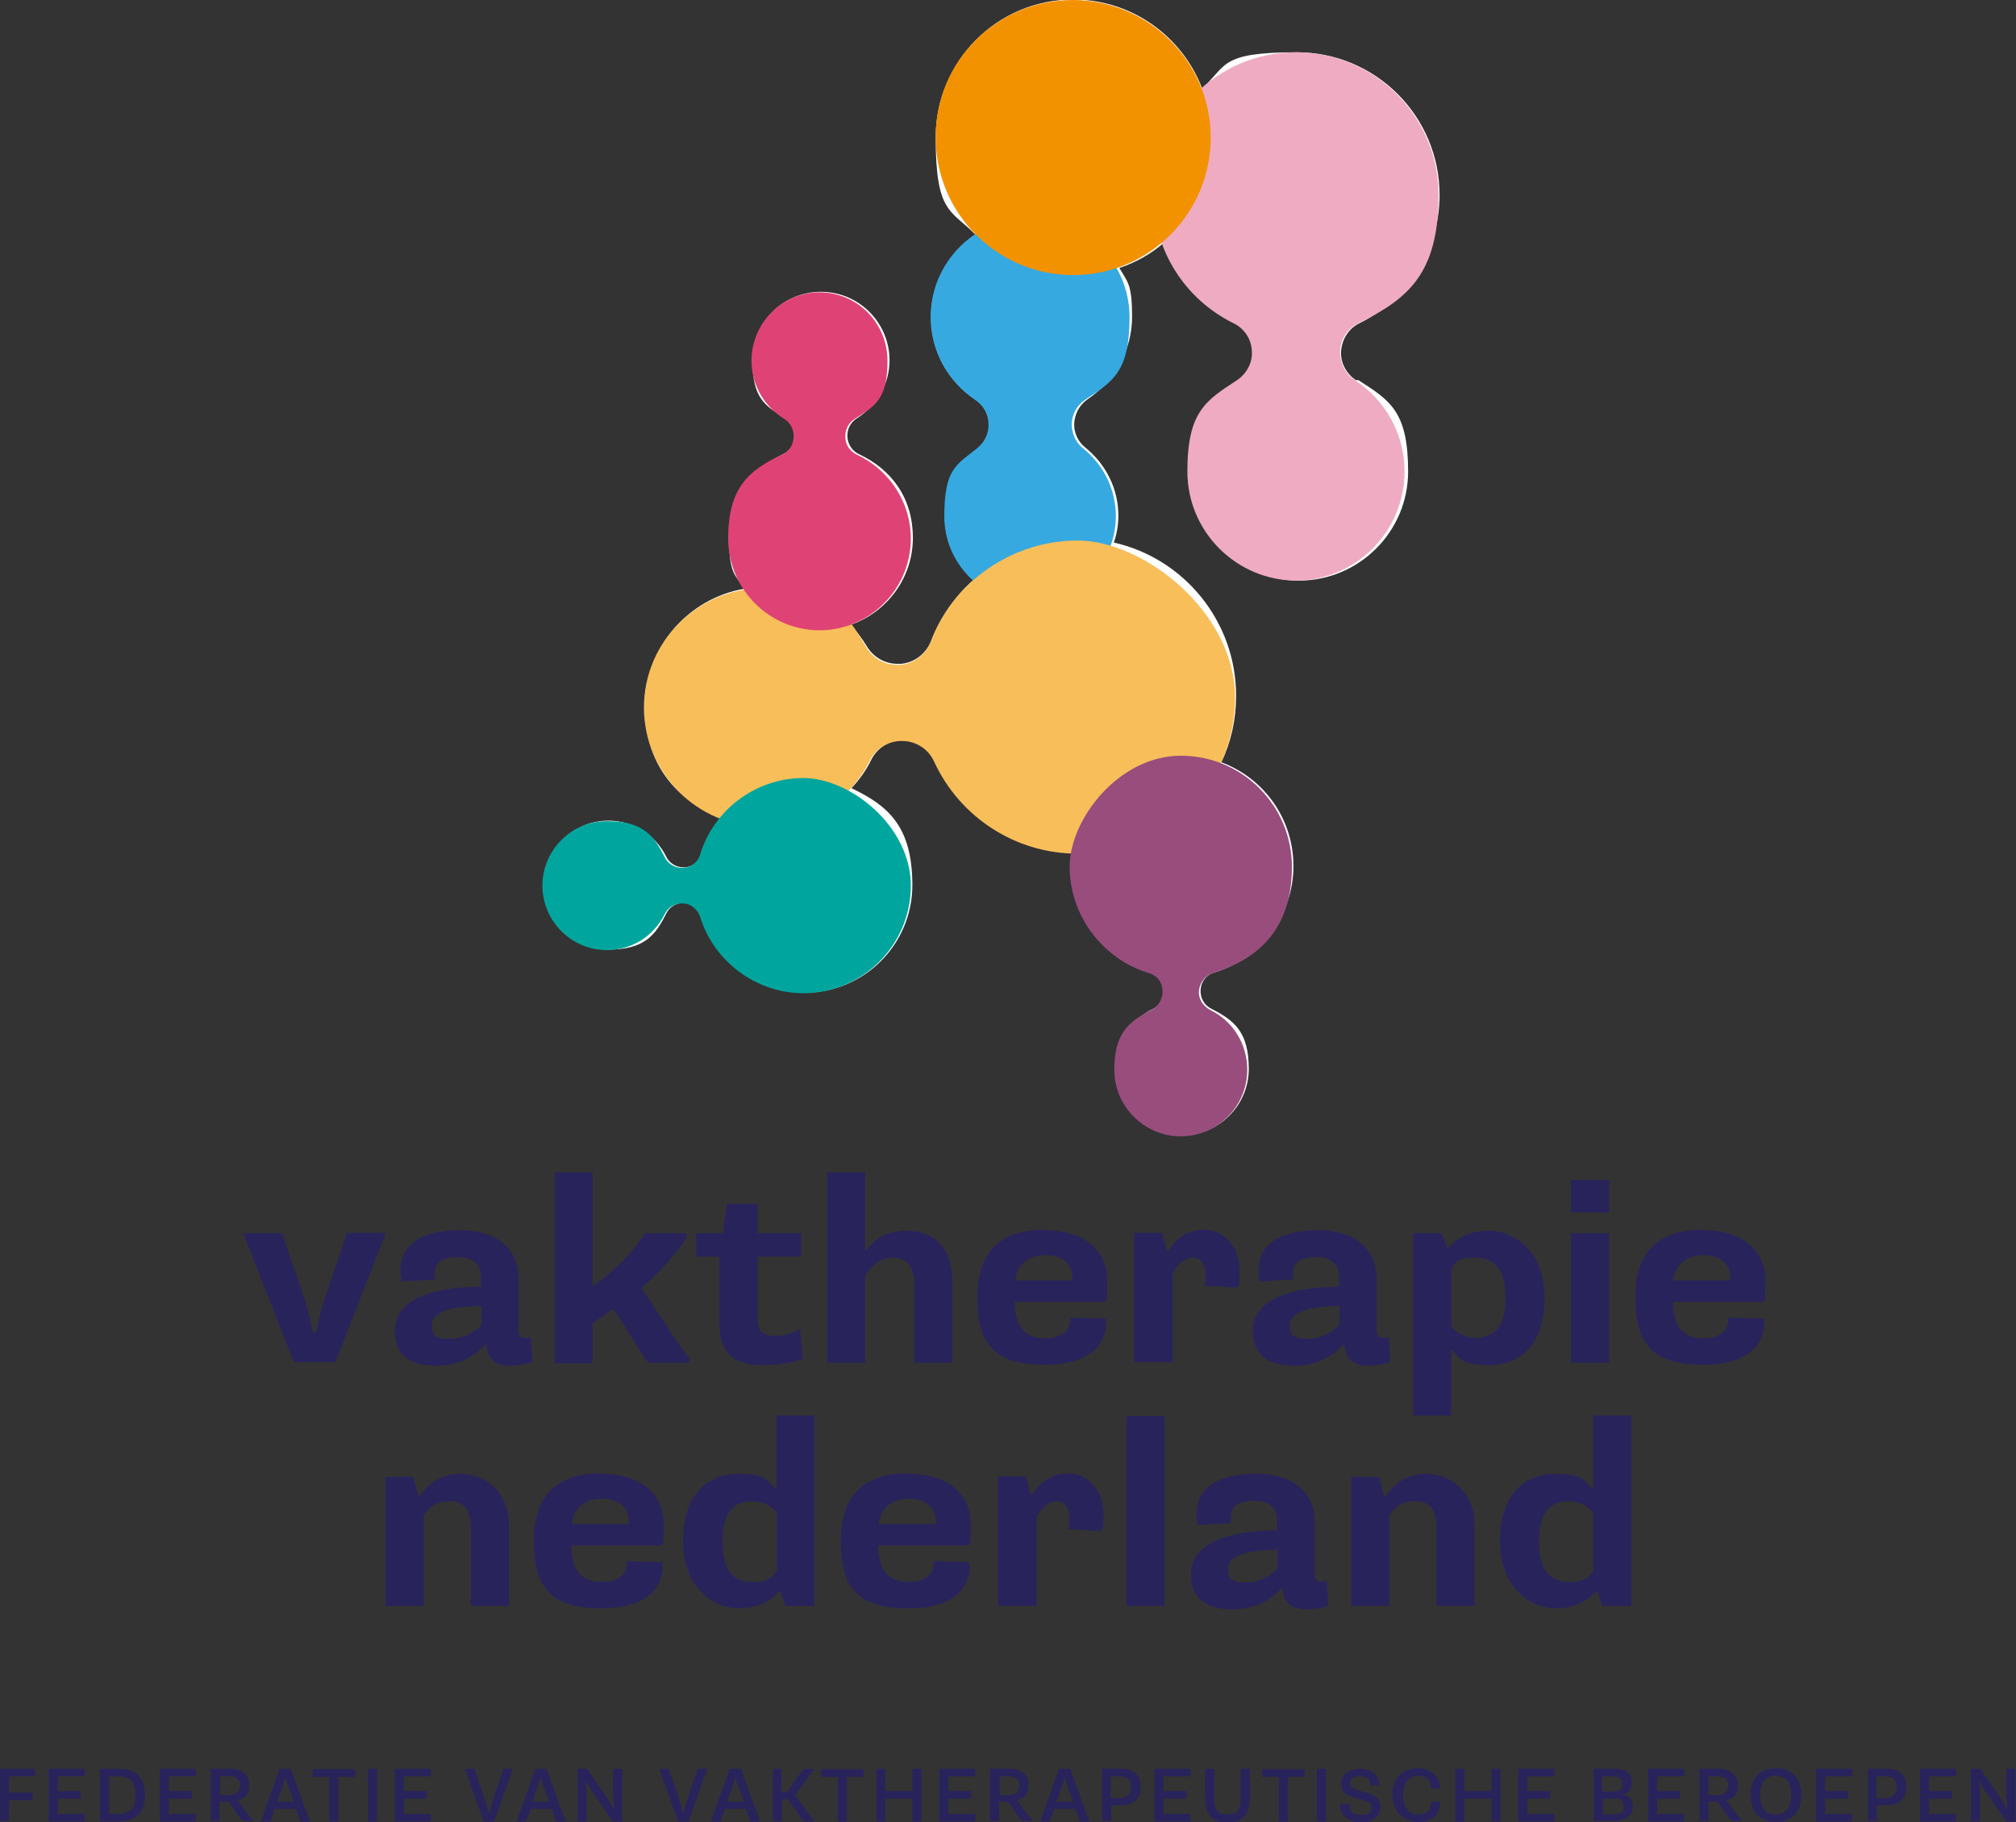 <?xml version="1.0" encoding="UTF-8"?>
<svg xmlns="http://www.w3.org/2000/svg" version="1.1" viewBox="0 0 397.3 359">
  <rect x="0" y="0" width="397.3" height="359" fill="#333333" stroke="none"/>
  <defs>
    <style>
      .cls-1 {
        fill: #36a9e1;
      }

      .cls-1, .cls-2, .cls-3, .cls-4, .cls-5, .cls-6, .cls-7, .cls-8, .cls-9 {
        stroke-width: 0px;
      }

      .cls-2 {
        fill: #df4375;
      }

      .cls-10 {
        mix-blend-mode: multiply;
      }

      .cls-3 {
        fill: #00a69d;
      }

      .cls-4 {
        fill: #984d7d;
      }

      .cls-5 {
        fill: #efabc2;
      }

      .cls-6 {
        fill: #f39200;
      }

      .cls-7 {
        fill: #f8be5a;
      }

      .cls-11 {
        isolation: isolate;
      }

      .cls-8 {
        fill: #29235c;
      }

      .cls-9 {
        fill: #fff;
      }
    </style>
  </defs>
  <g class="cls-11">
    <g id="Laag_1" data-name="Laag 1">
      <g>
        <path class="cls-9" d="M267.2,74.9c-1.9-1.3-3.1-3.5-2.9-5.8s1.5-4.4,3.6-5.4c9.7-4.8,15.8-14.5,15.8-25.3,0-15.5-12.6-28.1-28.1-28.1s-13.7,2.7-18.7,7.1c-3.9-10.2-13.8-17.5-25.4-17.5h0c-15,0-27.1,12.2-27.1,27.2s3,14.2,7.8,19.1c-5.2,3.5-8.7,9.5-8.7,16.3s3.3,12.6,8.8,16.3c1.6,1,2.5,2.8,2.6,4.7s-.8,3.7-2.2,4.8c-4.1,3.3-6.5,8.1-6.5,13.4s2.2,9.4,5.6,12.6c-3.6,3.2-6.5,7.3-8.3,12-1,2.5-3.3,4.3-6,4.5-.2,0-.4,0-.6,0-2.5,0-4.8-1.3-6.1-3.5-.9-1.5-2-2.9-3.1-4.2,7.1-2.5,12.2-9.2,12.2-17.1s-4.2-13.5-10.6-16.5c-1.3-.6-2.2-1.9-2.3-3.4-.1-1.5.6-2.9,1.9-3.7,4-2.5,6.4-6.8,6.4-11.4,0-7.4-6-13.5-13.5-13.5s-13.5,6-13.5,13.5,2.4,8.9,6.4,11.4c1.3.8,2,2.2,1.9,3.7,0,1.5-1,2.8-2.3,3.4-6.4,3-10.6,9.4-10.6,16.5s1.1,7.1,3,10c-11.1,1.9-19.6,11.6-19.6,23.2s6.3,18.5,15,21.9c-1.7,2.1-3,4.5-3.8,7.1-.5,1.5-1.8,2.6-3.3,2.7,0,0-.2,0-.3,0-1.4,0-2.8-.8-3.4-2.1-2.2-4.4-6.5-7.1-11.4-7.1-7,0-12.7,5.7-12.7,12.7s5.7,12.7,12.7,12.7,9.2-2.7,11.4-7.1c.6-1.3,2-2.1,3.4-2.1s.2,0,.3,0c1.5.1,2.9,1.2,3.3,2.7,2.7,8.8,11,15,20.3,15h0c11.7,0,21.2-9.5,21.2-21.2s-4.9-15.7-12-19.1c1.5-1.6,2.9-3.5,3.9-5.6,1.2-2.4,3.7-3.9,6.3-3.9h.1c2.7,0,5.2,1.7,6.3,4.1,4.9,10.6,15.3,17.6,26.9,18.1-.1.9-.2,1.8-.2,2.7,0,9.5,6.4,18.1,15.5,20.9,1.5.5,2.6,1.8,2.8,3.4.1,1.6-.7,3.1-2.2,3.8-4.5,2.2-7.3,6.7-7.3,11.8,0,7.2,5.9,13.1,13.1,13.1s13.1-5.9,13.1-13.1-2.8-9.5-7.3-11.8c-1.5-.7-2.3-2.2-2.2-3.8.1-1.6,1.2-3,2.8-3.4,9.1-2.8,15.5-11.4,15.5-20.9s-5.9-17.4-14.2-20.5c1.9-4,2.9-8.4,2.9-13.1,0-14.7-10.3-27.1-24.1-30.2.6-1.7.9-3.5.9-5.3,0-5.2-2.4-10.1-6.5-13.4-1.5-1.2-2.3-3-2.2-4.8s1-3.6,2.6-4.7c5.5-3.7,8.8-9.8,8.8-16.3s-.9-6.8-2.5-9.6c3.3-1.1,6.3-2.8,8.8-5,2.4,6.8,7.4,12.5,14.2,15.9,2.1,1,3.5,3.1,3.6,5.4.1,2.3-1,4.5-2.9,5.8-6.1,4-9.8,10.7-9.8,18,0,11.8,9.6,21.5,21.5,21.5,11.8,0,21.5-9.6,21.5-21.5s-3.6-14-9.8-18Z"/>
        <polygon class="cls-9" points="255.5 114.4 255.5 114.4 255.5 114.4 255.5 114.4"/>
      </g>
      <g class="cls-10">
        <path class="cls-1" d="M203.1,118.7c-9.4,0-17-7.6-17-17s2.4-10.1,6.5-13.4c1.5-1.2,2.3-3,2.2-4.8,0-1.9-1-3.6-2.6-4.7-5.5-3.7-8.8-9.8-8.8-16.3,0-10.8,8.8-19.6,19.6-19.6s19.6,8.8,19.6,19.6-3.3,12.7-8.8,16.3c-1.6,1.1-2.5,2.8-2.6,4.7,0,1.9.8,3.7,2.2,4.8,4.1,3.3,6.5,8.1,6.5,13.4,0,9.4-7.6,17-17,17h0Z"/>
      </g>
      <g class="cls-10">
        <path class="cls-7" d="M212.3,168.2c-12.1,0-23.1-7.1-28.2-18.1-1.1-2.5-3.6-4.1-6.3-4.1h-.1c-2.7,0-5.1,1.5-6.3,3.9-4,8-12.1,13-21,13-13,0-23.5-10.6-23.5-23.5s10.6-23.5,23.5-23.5,16.1,4.4,20.3,11.6c1.3,2.2,3.6,3.5,6.1,3.5s.4,0,.6,0c2.7-.2,5-2,6-4.5,4.5-12,16.2-20,29-20s31,13.9,31,31-13.9,31-31,31h0Z"/>
      </g>
      <g class="cls-10">
        <path class="cls-2" d="M161.6,124.2c-10,0-18.1-8.1-18.1-18.1s4.1-13.5,10.6-16.5c1.4-.6,2.2-1.9,2.3-3.4s-.6-2.9-1.9-3.7c-4-2.5-6.4-6.8-6.4-11.4,0-7.4,6-13.5,13.4-13.5s13.4,6,13.4,13.5-2.4,8.9-6.4,11.4c-1.3.8-2,2.2-1.9,3.7,0,1.5,1,2.8,2.3,3.4,6.4,3,10.6,9.4,10.6,16.5,0,10-8.1,18.1-18.1,18.1h0Z"/>
      </g>
      <g class="cls-10">
        <path class="cls-5" d="M255.5,114.4c-11.8,0-21.5-9.6-21.5-21.5s3.7-14,9.8-18c1.9-1.3,3.1-3.5,2.9-5.8-.1-2.3-1.5-4.4-3.6-5.4-9.7-4.8-15.8-14.5-15.8-25.3,0-15.5,12.6-28.1,28.1-28.1s28.1,12.6,28.1,28.1-6,20.5-15.8,25.3c-2.1,1-3.5,3.1-3.6,5.4-.1,2.3,1,4.5,2.9,5.8,6.1,4,9.8,10.7,9.8,18,0,11.8-9.6,21.5-21.5,21.5h0Z"/>
      </g>
      <g class="cls-10">
        <path class="cls-4" d="M232.7,223.9c-7.2,0-13.1-5.9-13.1-13.1s2.8-9.5,7.3-11.8c1.4-.7,2.3-2.2,2.2-3.9s-1.2-3-2.8-3.4c-9.1-2.8-15.5-11.4-15.5-20.9s9.8-21.9,21.9-21.9,21.9,9.8,21.9,21.9-6.4,18.1-15.5,20.9c-1.5.5-2.6,1.8-2.8,3.4s.7,3.1,2.2,3.9c4.5,2.2,7.3,6.7,7.3,11.8,0,7.2-5.9,13.1-13.1,13.1h0Z"/>
      </g>
      <g class="cls-10">
        <path class="cls-3" d="M158.3,195.7c-9.2,0-17.6-6.2-20.3-15-.5-1.5-1.8-2.6-3.3-2.7-.1,0-.2,0-.3,0-1.4,0-2.8.8-3.4,2.1-2.2,4.4-6.5,7.1-11.4,7.1-7,0-12.7-5.7-12.7-12.7s5.7-12.7,12.7-12.7,9.2,2.7,11.4,7.1c.6,1.3,2,2.1,3.4,2.1s.2,0,.3,0c1.6-.1,2.9-1.2,3.3-2.7,2.7-8.8,11-15,20.3-15s21.2,9.5,21.2,21.2-9.5,21.2-21.2,21.2h0Z"/>
      </g>
      <g class="cls-10">
        <path class="cls-6" d="M211.4,0h0C226.4,0,238.6,12.2,238.6,27.1h0c0,15-12.2,27.1-27.1,27.1h0c-15,0-27.1-12.2-27.1-27.1h0C184.3,12.2,196.4,0,211.4,0Z"/>
      </g>
      <path class="cls-8" d="M0,348.5h6.9v1.5H1.8v3.2h4.6v1.5H1.8v4.1H0v-10.4h0Z"/>
      <path class="cls-8" d="M9.6,348.5h7.1v1.5h-5.3v2.9h4.5v1.5h-4.5v3h5.3v1.5h-7.1s0-10.4,0-10.4Z"/>
      <path class="cls-8" d="M19.7,348.5h3.7c3.4,0,5.2,1.8,5.2,5.2s-1.8,5.2-5.2,5.2h-3.7v-10.4h0ZM23.3,357.4c2.4,0,3.4-1.2,3.4-3.7s-1-3.7-3.4-3.7h-1.8v7.4h1.8Z"/>
      <path class="cls-8" d="M31.5,348.5h7.1v1.5h-5.3v2.9h4.5v1.5h-4.5v3h5.3v1.5h-7.1s0-10.4,0-10.4Z"/>
      <path class="cls-8" d="M41.6,348.5h3.6c2.6,0,3.9,1.2,3.9,3.2s-.9,2.7-2.3,3h0c.6.7,2.6,3.7,3.1,3.9v.2h-2c-.6-.3-2.5-3.5-3-3.8h-1.6v3.8h-1.8v-10.4h0ZM45.1,353.7c1.6,0,2.2-.8,2.2-1.9s-.7-1.8-2.2-1.8h-1.7v3.7h1.7,0Z"/>
      <path class="cls-8" d="M55.1,348.5h2.2l3.8,10.4h-1.9l-.9-2.5h-4.1l-.9,2.5h-1.9l3.7-10.4ZM57.9,355l-1.1-3c-.2-.5-.4-1.1-.5-1.8h-.1c-.2.7-.3,1.3-.5,1.8l-1.1,3h3.3Z"/>
      <path class="cls-8" d="M64.9,350.1h-3.3v-1.5h8.4v1.5h-3.3v8.8h-1.8s0-8.8,0-8.8Z"/>
      <path class="cls-8" d="M72.5,348.5h1.8v10.4h-1.8v-10.4Z"/>
      <path class="cls-8" d="M77.8,348.5h7.1v1.5h-5.3v2.9h4.5v1.5h-4.5v3h5.3v1.5h-7.1v-10.4Z"/>
      <path class="cls-8" d="M91.6,348.5h1.9l2,5.9c.3.9.5,1.7.8,2.7h.2c.2-1,.4-1.8.7-2.7l2-5.9h1.9l-3.7,10.4h-2.1l-3.7-10.4h0Z"/>
      <path class="cls-8" d="M105.5,348.5h2.2l3.8,10.4h-1.9l-.9-2.5h-4.1l-.9,2.5h-1.9s3.7-10.4,3.7-10.4ZM108.2,355l-1.1-3c-.2-.5-.4-1.1-.5-1.8h-.1c-.2.7-.3,1.3-.5,1.8l-1.1,3h3.3Z"/>
      <path class="cls-8" d="M113.9,348.5h1.8l4.1,6c.4.5.8,1.3,1.1,1.9h.1c0-.8-.2-1.7-.2-2.3v-5.6h1.8v10.4h-1.8l-4.1-5.9c-.4-.6-.8-1.3-1.2-2h-.1c.1.7.2,1.6.2,2.4v5.5h-1.8v-10.4h0Z"/>
      <path class="cls-8" d="M129.9,348.5h1.9l2,5.9c.3.9.5,1.7.8,2.7h.2c.2-1,.4-1.8.7-2.7l2-5.9h1.9l-3.7,10.4h-2.1l-3.7-10.4h0Z"/>
      <path class="cls-8" d="M143.8,348.5h2.2l3.8,10.4h-1.9l-.9-2.5h-4.1l-.9,2.5h-1.9l3.7-10.4h0ZM146.6,355l-1.1-3c-.2-.5-.4-1.1-.5-1.8h-.1c-.2.7-.3,1.3-.5,1.8l-1.1,3h3.3,0Z"/>
      <path class="cls-8" d="M152.2,348.5h1.8v4.6h1.1c.3-.5,3-4.3,3.3-4.6h2v.2c-.3.3-3.3,4.5-3.7,5,.4.4,3.3,4.7,3.8,5v.2h-2.1c-.3-.2-2.8-4.1-3.2-4.4h-1.1v4.4h-1.8v-10.4h0Z"/>
      <path class="cls-8" d="M165.1,350.1h-3.3v-1.5h8.4v1.5h-3.3v8.8h-1.8v-8.8Z"/>
      <path class="cls-8" d="M172.7,348.5h1.8v4.4h5.3v-4.4h1.8v10.4h-1.8v-4.5h-5.3v4.5h-1.8v-10.4Z"/>
      <path class="cls-8" d="M185.1,348.5h7.1v1.5h-5.3v2.9h4.5v1.5h-4.5v3h5.3v1.5h-7.1v-10.4Z"/>
      <path class="cls-8" d="M195.2,348.5h3.6c2.6,0,3.9,1.2,3.9,3.2s-.9,2.7-2.3,3h0c.6.7,2.6,3.7,3.1,3.9v.2h-2c-.6-.3-2.5-3.5-3-3.8h-1.6v3.8h-1.8v-10.4h0ZM198.7,353.7c1.6,0,2.2-.8,2.2-1.9s-.6-1.8-2.2-1.8h-1.7v3.7h1.7Z"/>
      <path class="cls-8" d="M208.7,348.5h2.2l3.8,10.4h-1.9l-.9-2.5h-4.1l-.9,2.5h-1.9l3.7-10.4h0ZM211.5,355l-1.1-3c-.2-.5-.4-1.1-.5-1.8h-.1c-.2.7-.3,1.3-.5,1.8l-1.1,3h3.3,0Z"/>
      <path class="cls-8" d="M217.1,348.5h3.8c2.8,0,3.9,1.5,3.9,3.6s-1.1,3.6-3.9,3.6h-1.9v3.1h-1.8v-10.4ZM220.6,354.3c1.7,0,2.3-1,2.3-2.2s-.6-2.1-2.3-2.1h-1.7v4.3h1.7Z"/>
      <path class="cls-8" d="M227.5,348.5h7.1v1.5h-5.3v2.9h4.5v1.5h-4.5v3h5.3v1.5h-7.1v-10.4Z"/>
      <path class="cls-8" d="M237.5,348.5h1.8v5.7c0,2.6.8,3.3,2.6,3.3s2.6-.8,2.6-3.3v-5.7h1.8v5.8c0,3.5-1.6,4.8-4.4,4.8s-4.4-1.2-4.4-4.8v-5.8h0Z"/>
      <path class="cls-8" d="M252,350.1h-3.3v-1.5h8.4v1.5h-3.3v8.8h-1.8v-8.8Z"/>
      <path class="cls-8" d="M259.5,348.5h1.8v10.4h-1.8v-10.4Z"/>
      <path class="cls-8" d="M266,355.4v.4c0,.9.5,1.8,2.2,1.8s2.1-.6,2.1-1.5-.4-1-1.4-1.3l-2.1-.6c-1.4-.4-2.5-1.2-2.5-2.8s1.3-2.9,3.8-2.9,3.7,1.7,3.7,2.8,0,.4,0,.5h-1.8c0-.1,0-.2,0-.3,0-.8-.4-1.5-2-1.5s-1.9.6-1.9,1.4.6,1.1,1.4,1.3l2.1.6c1.6.5,2.5,1.3,2.5,2.8s-1.4,3-4,3-4-1.9-4-3.1,0-.3,0-.5h1.8s0,0,0,0Z"/>
      <path class="cls-8" d="M276.5,353.7c0,2.5,1.2,3.8,3,3.8s2.5-.9,2.5-2.3v-.2h1.8c0,.1,0,.3,0,.4,0,2.4-1.8,3.6-4.4,3.6s-5-1.9-5-5.3,2-5.3,5-5.3,4.4,2.2,4.4,3.5,0,.3,0,.5h-1.8c0,0,0-.2,0-.2,0-1.4-.9-2.3-2.5-2.3s-3,1.3-3,3.8h0Z"/>
      <path class="cls-8" d="M286.8,348.5h1.8v4.4h5.3v-4.4h1.8v10.4h-1.8v-4.5h-5.3v4.5h-1.8v-10.4Z"/>
      <path class="cls-8" d="M299.2,348.5h7.1v1.5h-5.3v2.9h4.5v1.5h-4.5v3h5.3v1.5h-7.1v-10.4Z"/>
      <path class="cls-8" d="M314,348.5h4c2.4,0,3.6.8,3.6,2.7s-1,2.1-1.7,2.3h0c.8.2,1.9.8,1.9,2.5s-1.3,2.8-3.8,2.8h-3.9v-10.4h0ZM317.6,353c1.7,0,2.1-.5,2.1-1.5s-.5-1.5-2-1.5h-2v3h1.8ZM317.8,357.5c1.5,0,2.2-.4,2.2-1.6s-.6-1.5-2.3-1.5h-1.8v3.1h2,0Z"/>
      <path class="cls-8" d="M324.8,348.5h7.1v1.5h-5.3v2.9h4.5v1.5h-4.5v3h5.3v1.5h-7.1v-10.4Z"/>
      <path class="cls-8" d="M334.9,348.5h3.6c2.6,0,4,1.2,4,3.2s-.9,2.7-2.3,3h0c.6.7,2.6,3.7,3.1,3.9v.2h-2c-.6-.3-2.5-3.5-3-3.8h-1.6v3.8h-1.8v-10.4h0ZM338.4,353.7c1.6,0,2.2-.8,2.2-1.9s-.6-1.8-2.2-1.8h-1.7v3.7h1.7Z"/>
      <path class="cls-8" d="M345,353.7c0-3.4,1.8-5.3,5-5.3s5,2,5,5.3-1.8,5.3-5,5.3-5-2-5-5.3ZM353,353.7c0-2.5-1-3.8-3.1-3.8s-3,1.3-3,3.8,1,3.8,3,3.8,3.1-1.3,3.1-3.8Z"/>
      <path class="cls-8" d="M357.9,348.5h7.1v1.5h-5.3v2.9h4.5v1.5h-4.5v3h5.3v1.5h-7.1v-10.4Z"/>
      <path class="cls-8" d="M368,348.5h3.8c2.8,0,3.9,1.5,3.9,3.6s-1.1,3.6-3.9,3.6h-1.9v3.1h-1.8v-10.4ZM371.5,354.3c1.7,0,2.3-1,2.3-2.2s-.6-2.1-2.3-2.1h-1.7v4.3h1.7Z"/>
      <path class="cls-8" d="M378.4,348.5h7.1v1.5h-5.3v2.9h4.5v1.5h-4.5v3h5.3v1.5h-7.1v-10.4Z"/>
      <path class="cls-8" d="M388.5,348.5h1.8l4.1,6c.4.5.8,1.3,1.1,1.9h.1c-.1-.8-.2-1.7-.2-2.3v-5.6h1.8v10.4h-1.8l-4.1-5.9c-.5-.6-.8-1.3-1.2-2h-.1c.1.7.2,1.6.2,2.4v5.5h-1.8v-10.4h0Z"/>
      <path class="cls-8" d="M48.1,243.5v-.5h7.5l4.6,13.5c.6,1.9,1.2,4.4,1.5,6.1h.6c.3-1.8.8-4.1,1.5-6.1l4.6-13.6h7.5v.5l-9.8,25h-8.2l-9.8-25h0Z"/>
      <path class="cls-8" d="M79.1,252.3c0-.6-.2-1.3-.2-1.9,0-4.9,3.7-8,11.8-8s11.5,4.5,11.5,9.3v10.4c0,1,.4,1.5,1.1,1.5s.9,0,1.3-.2l.3,5c-1.1.4-2.8.7-4.3.7-3.8,0-4.6-2.1-4.7-4.1h-.3c-.9,1-4,4.1-9.5,4.1s-8.3-2.2-8.3-6.9,4.3-8.5,17-8.7v-2c0-2.2-1.4-3.8-4.5-3.8s-4.6,1-4.6,3.2,0,.8,0,1.2l-6.7.4h0ZM88.6,263.8c2.4,0,4.8-1.1,6.3-2.8v-3.7c-7.6.2-9.8,1.7-9.8,3.9s1.2,2.6,3.5,2.6h0Z"/>
      <path class="cls-8" d="M109.3,231h7.5v22.4c3.6-2.4,7.8-6.4,10.3-10.4h8.2v.9c-2.6,4-6.4,7.8-8.9,9.9,1.3,1.6,8.1,12.6,9.5,13.8v.9h-8.1c-1.1-.9-5.8-9.4-7-10.6-1,.8-3.1,2.2-4,2.8v7.9h-7.5v-37.4h0Z"/>
      <path class="cls-8" d="M141.9,247.6h-4.7v-4.6h5.2l.9-5.8h6v5.8h8.6v4.6h-8.6v12.2c0,2.3.8,3.4,3.3,3.4s3.3-.5,5.1-1.3l.5,5.9c-2.1.7-5.1,1.2-7.9,1.2-5.9,0-8.5-2.5-8.5-8.2v-13.2h0Z"/>
      <path class="cls-8" d="M163,231h7.5v15.2h.4c.6-1,2.8-3.7,7.8-3.7s9,2.9,9,10.2v15.8h-7.5v-15.1c0-4.3-1.7-5.6-4.4-5.6s-4.8,2.6-5.3,3.6v17.1h-7.5v-37.4h0Z"/>
      <path class="cls-8" d="M206,242.4c7.8,0,12.2,4.1,12.2,9.8s-.2,3.1-.3,4.3h-17.9c0,5,2.1,7.2,5.9,7.2s5-2,5-3.4v-.7l7,.2c0,.3.1.7.1.9,0,2.9-1.7,8.2-12.2,8.2s-13.2-4.8-13.2-13.3,4.1-13.3,13.3-13.3h0ZM211.3,252.3c0-.3,0-.5,0-.7,0-2.9-2.4-4.3-5.3-4.3s-5.6,1.5-5.9,5h11.1Z"/>
      <path class="cls-8" d="M231,268.4h-7.5v-25.5h5.5l.9,3.5h.4c1.2-1.8,3.1-4.1,7.1-4.1s6.9,3.7,6.9,7.9-.3,2.6-.5,3.5l-6.4-.4c.1-.8.2-1.6.2-2.1,0-2.2-1-3.4-2.6-3.4s-3.3,1.7-3.9,3.2v17.4h0Z"/>
      <path class="cls-8" d="M248.2,252.3c-.1-.6-.2-1.3-.2-1.9,0-4.9,3.7-8,11.8-8s11.5,4.5,11.5,9.3v10.4c0,1,.4,1.5,1.1,1.5s.9,0,1.3-.2l.3,5c-1.1.4-2.8.7-4.3.7-3.8,0-4.6-2.1-4.7-4.1h-.3c-.9,1-4,4.1-9.5,4.1s-8.3-2.2-8.3-6.9,4.3-8.5,17-8.7v-2c0-2.2-1.4-3.8-4.5-3.8s-4.6,1-4.6,3.2,0,.8.1,1.2l-6.7.4h0ZM257.7,263.8c2.4,0,4.8-1.1,6.3-2.8v-3.7c-7.6.2-9.8,1.7-9.8,3.9s1.2,2.6,3.5,2.6h0Z"/>
      <path class="cls-8" d="M278.5,243h5.6l1.1,2.8h.3c1.2-1.3,3.4-3.3,8-3.3s10.9,3.7,10.9,13.3-5.3,13.2-10.9,13.2-5.9-1.5-7.2-2.9h-.3v12.8h-7.5v-35.9h0ZM286,261.4c1.1,1.3,3,2.2,4.7,2.2,3.3,0,6-1.7,6-7.8s-2.5-8-6-8-3.9,1-4.7,2.2v11.3h0Z"/>
      <path class="cls-8" d="M309.6,232.5h7.5v6.4h-7.5v-6.4ZM309.6,243h7.5v25.5h-7.5v-25.5Z"/>
      <path class="cls-8" d="M335.7,242.4c7.8,0,12.2,4.1,12.2,9.8s-.2,3.1-.3,4.3h-17.9c0,5,2.1,7.2,5.9,7.2s5-2,5-3.4v-.7l7,.2c0,.3.1.7.1.9,0,2.9-1.7,8.2-12.2,8.2s-13.2-4.8-13.2-13.3,4.1-13.3,13.3-13.3h0ZM341,252.3c0-.3,0-.5,0-.7,0-2.9-2.5-4.3-5.3-4.3s-5.6,1.5-5.9,5h11.1Z"/>
      <path class="cls-8" d="M76,291h5.5l.9,3.7h.4c1.3-2,3.8-4.3,8-4.3s9.5,2.9,9.5,10.2v15.8h-7.5v-15.1c0-4.3-1.6-5.5-4.3-5.5s-3.9,1.2-5,2.8v17.8h-7.5v-25.5h0Z"/>
      <path class="cls-8" d="M118.6,290.4c7.8,0,12.2,4.1,12.2,9.8s-.2,3.1-.3,4.3h-17.9c0,5,2.1,7.2,5.9,7.2s5-2,5-3.4v-.7l7,.2c0,.3.1.7.1.9,0,2.9-1.7,8.2-12.2,8.2s-13.2-4.8-13.2-13.3,4.1-13.3,13.3-13.3h0ZM123.9,300.3c0-.3,0-.5,0-.7,0-2.9-2.4-4.3-5.3-4.3s-5.6,1.5-5.9,5h11.1Z"/>
      <path class="cls-8" d="M160.5,316.4h-5.7l-1-2.8h-.3c-1.2,1.3-3.5,3.3-8,3.3s-10.9-3.7-10.9-13.3,5.3-13.2,10.9-13.2,5.9,1.5,7.2,2.9h.3v-14.4h7.5v37.4ZM153.1,298c-1.1-1.3-3-2.2-4.8-2.2-3.3,0-5.9,1.7-5.9,7.9s2.5,8,5.9,8,3.9-1,4.8-2.2v-11.4Z"/>
      <path class="cls-8" d="M179.1,290.4c7.8,0,12.2,4.1,12.2,9.8s-.2,3.1-.3,4.3h-17.9c0,5,2.1,7.2,5.9,7.2s5-2,5-3.4v-.7l7,.2c0,.3.1.7.1.9,0,2.9-1.7,8.2-12.2,8.2s-13.2-4.8-13.2-13.3,4.1-13.3,13.3-13.3h0ZM184.4,300.3c0-.3,0-.5,0-.7,0-2.9-2.4-4.3-5.3-4.3s-5.6,1.5-5.9,5h11.1Z"/>
      <path class="cls-8" d="M204.2,316.4h-7.5v-25.5h5.5l.9,3.5h.4c1.2-1.8,3.1-4.1,7.1-4.1s6.9,3.7,6.9,7.9-.3,2.5-.5,3.5l-6.4-.4c.1-.8.2-1.6.2-2.1,0-2.2-1-3.4-2.6-3.4s-3.3,1.7-3.9,3.2v17.4h0Z"/>
      <path class="cls-8" d="M222,279h7.5v37.4h-7.5v-37.4Z"/>
      <path class="cls-8" d="M236,300.3c-.1-.6-.2-1.3-.2-1.9,0-4.9,3.7-8,11.8-8s11.5,4.5,11.5,9.3v10.4c0,1,.4,1.5,1.1,1.5s.9,0,1.3-.2l.3,5c-1.1.4-2.8.7-4.3.7-3.8,0-4.6-2.1-4.7-4.1h-.3c-.9,1-4,4.1-9.5,4.1s-8.3-2.2-8.3-6.9,4.3-8.5,17-8.7v-2c0-2.2-1.4-3.8-4.5-3.8s-4.6,1-4.6,3.2,0,.8.1,1.2l-6.7.4h0ZM245.5,311.8c2.4,0,4.8-1.1,6.3-2.8v-3.7c-7.6.2-9.8,1.7-9.8,3.9s1.2,2.6,3.5,2.6h0Z"/>
      <path class="cls-8" d="M266.3,291h5.5l.9,3.7h.4c1.4-2,3.9-4.3,8-4.3s9.5,2.9,9.5,10.2v15.8h-7.5v-15.1c0-4.3-1.6-5.5-4.3-5.5s-4,1.2-5,2.8v17.8h-7.5v-25.5h0Z"/>
      <path class="cls-8" d="M321.5,316.4h-5.7l-1-2.8h-.3c-1.2,1.3-3.5,3.3-8,3.3s-10.9-3.7-10.9-13.3,5.3-13.2,10.9-13.2,5.9,1.5,7.2,2.9h.3v-14.4h7.5v37.4h0ZM314,298c-1.1-1.3-3-2.2-4.8-2.2-3.3,0-5.9,1.7-5.9,7.9s2.5,8,5.9,8,3.9-1,4.8-2.2v-11.4Z"/>
    </g>
  </g>
</svg>